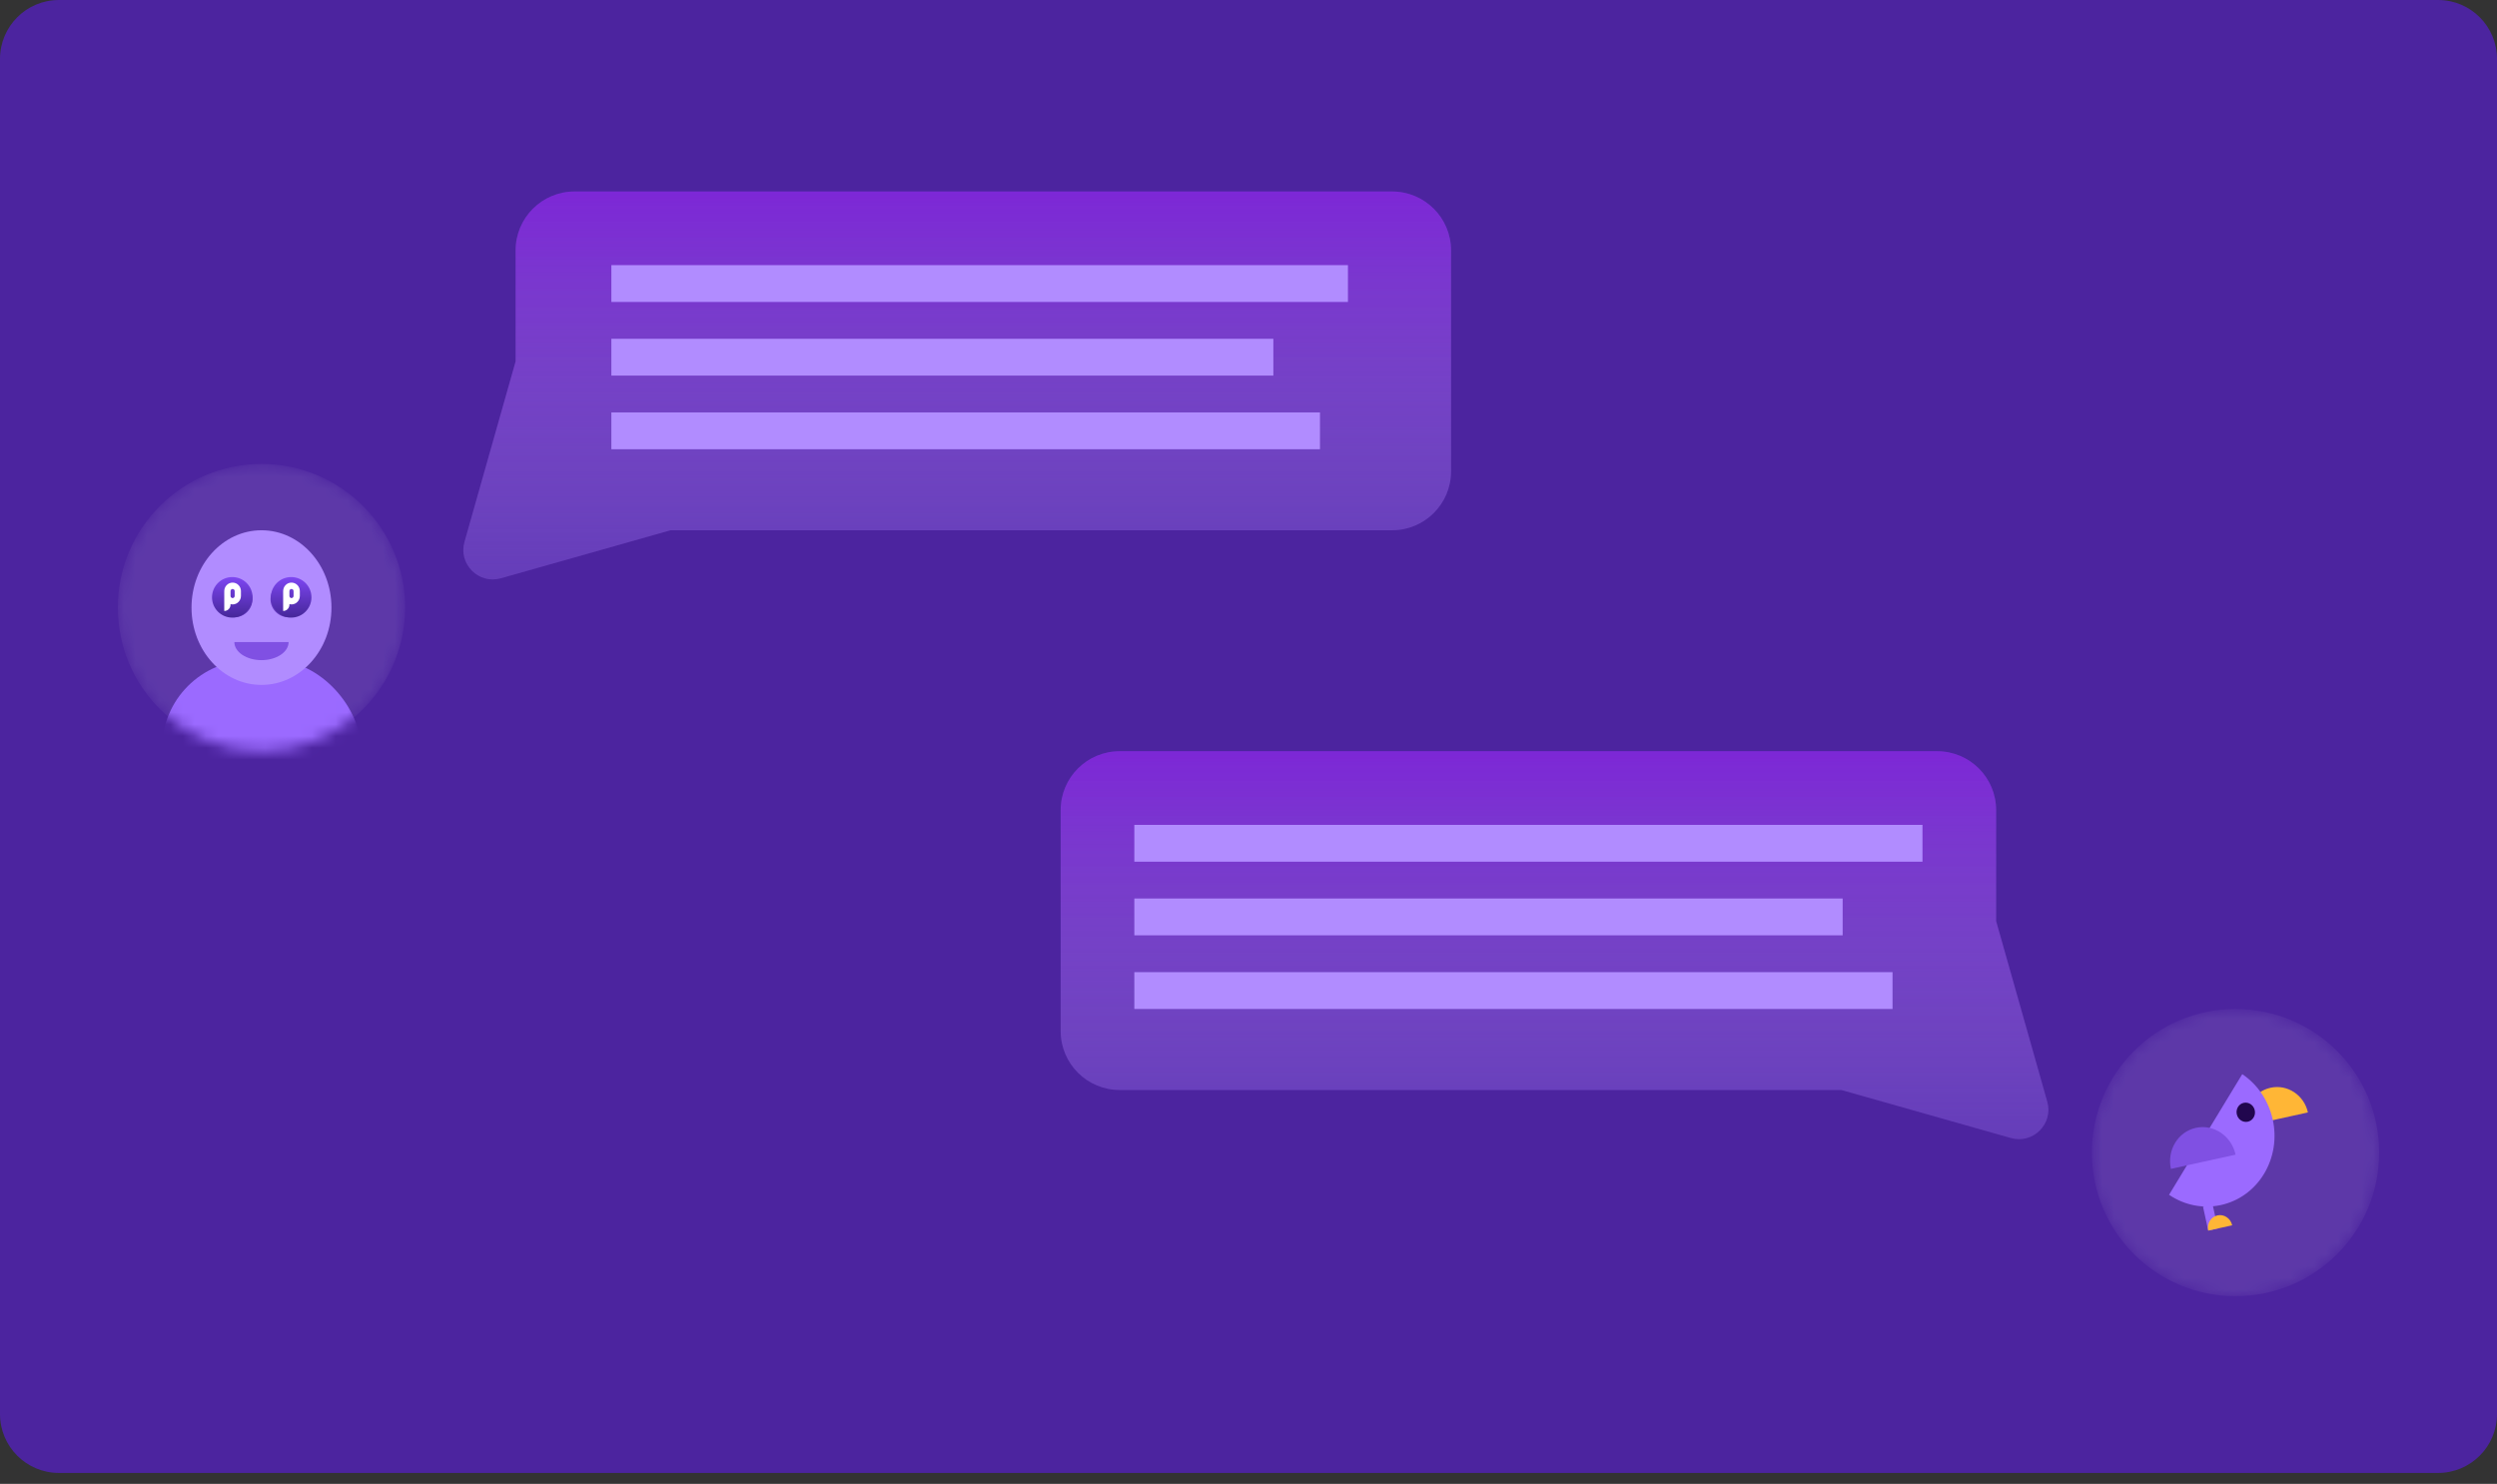 <svg width="212" height="126" viewBox="0 0 212 126" fill="none" xmlns="http://www.w3.org/2000/svg">
<rect x="0" y="0" width="212" height="126" fill="#333333" stroke="none"/>
<path d="M0 5.003C0 2.24 2.24 0 5.003 0H206.997C209.76 0 212 2.24 212 5.003V120.071C212 122.834 209.76 125.074 206.997 125.074H5.003C2.24 125.074 0 122.834 0 120.071V5.003Z" fill="#4C249F"/>
<path fill-rule="evenodd" clip-rule="evenodd" d="M48.779 16.26C46.016 16.26 43.776 18.5 43.776 21.263V30.688L39.434 46.017C38.901 47.901 40.64 49.639 42.523 49.106L56.925 45.027H118.195C120.958 45.027 123.198 42.787 123.198 40.024V21.263C123.198 18.5 120.958 16.26 118.195 16.26H48.779Z" fill="#6538C1" fill-opacity="0.6"/>
<path fill-rule="evenodd" clip-rule="evenodd" d="M48.779 16.26C46.016 16.26 43.776 18.5 43.776 21.263V30.688L39.434 46.017C38.901 47.901 40.64 49.639 42.523 49.106L56.925 45.027H118.195C120.958 45.027 123.198 42.787 123.198 40.024V21.263C123.198 18.5 120.958 16.26 118.195 16.26H48.779Z" fill="url(#paint0_linear_836_422)" fill-opacity="0.6"/>
<path fill-rule="evenodd" clip-rule="evenodd" d="M164.472 63.788C167.235 63.788 169.475 66.028 169.475 68.791V78.216L173.816 93.546C174.35 95.429 172.611 97.168 170.728 96.634L156.325 92.555H95.056C92.293 92.555 90.053 90.315 90.053 87.552V68.791C90.053 66.028 92.293 63.788 95.056 63.788H164.472Z" fill="#6538C1" fill-opacity="0.6"/>
<path fill-rule="evenodd" clip-rule="evenodd" d="M164.472 63.788C167.235 63.788 169.475 66.028 169.475 68.791V78.216L173.816 93.546C174.35 95.429 172.611 97.168 170.728 96.634L156.325 92.555H95.056C92.293 92.555 90.053 90.315 90.053 87.552V68.791C90.053 66.028 92.293 63.788 95.056 63.788H164.472Z" fill="url(#paint1_linear_836_422)" fill-opacity="0.6"/>
<rect x="96.307" y="70.042" width="66.915" height="3.127" fill="#B18CFF"/>
<rect x="96.307" y="76.295" width="60.138" height="3.127" fill="#B18CFF"/>
<rect x="96.307" y="82.549" width="64.373" height="3.127" fill="#B18CFF"/>
<mask id="mask0_836_422" style="mask-type:alpha" maskUnits="userSpaceOnUse" x="10" y="39" width="25" height="25">
<circle cx="22.201" cy="51.593" r="12.195" fill="#C8ADFF"/>
</mask>
<g mask="url(#mask0_836_422)">
<circle cx="22.201" cy="51.593" r="12.195" fill="#F5F0FF" fill-opacity="0.1"/>
<rect x="13.758" y="56.056" width="16.885" height="18.42" rx="7.504" fill="#9B6AFF"/>
<ellipse cx="22.201" cy="51.593" rx="5.941" ry="6.566" fill="#B18CFF"/>
<circle cx="19.898" cy="50.883" r="1.535" fill="#6538C1"/>
<circle cx="24.503" cy="50.883" r="1.535" fill="#6538C1"/>
<path d="M24.503 54.521C24.503 54.928 24.261 55.318 23.829 55.606C23.397 55.894 22.811 56.056 22.201 56.056C21.59 56.056 21.004 55.894 20.573 55.606C20.141 55.318 19.898 54.928 19.898 54.521L22.201 54.521H24.503Z" fill="#8050E3"/>
</g>
<mask id="mask1_836_422" style="mask-type:alpha" maskUnits="userSpaceOnUse" x="177" y="85" width="25" height="26">
<circle cx="189.799" cy="97.871" r="12.195" fill="#C8ADFF"/>
</mask>
<g mask="url(#mask1_836_422)">
<circle cx="189.799" cy="97.871" r="12.195" fill="#F5F0FF" fill-opacity="0.1"/>
</g>
<path d="M192.773 92.365C191.341 92.68 190.44 94.13 190.76 95.603L195.946 94.462C195.625 92.989 194.204 92.05 192.773 92.365Z" fill="#FFB636"/>
<path d="M192.216 99.682C193.932 96.853 193.107 93.06 190.373 91.21L184.157 101.455C186.891 103.305 190.499 102.511 192.216 99.682Z" fill="#9B6AFF"/>
<path d="M186.433 95.77C184.916 96.103 183.968 97.663 184.314 99.254L189.805 98.047C189.458 96.456 187.949 95.436 186.433 95.77Z" fill="#8050E3"/>
<ellipse cx="0.781" cy="0.82" rx="0.781" ry="0.82" transform="matrix(0.977 -0.215 0.213 0.977 189.733 93.814)" fill="#21064E"/>
<rect width="0.834" height="2.077" transform="matrix(0.977 -0.215 0.213 0.977 187.04 102.464)" fill="#9B6AFF"/>
<path d="M188.267 103.204C187.706 103.327 187.354 103.905 187.483 104.495L189.516 104.047C189.388 103.458 188.829 103.08 188.267 103.204Z" fill="#FFB636"/>
<rect x="51.906" y="22.513" width="62.537" height="3.127" fill="#B18CFF"/>
<rect x="51.906" y="28.767" width="56.204" height="3.127" fill="#B18CFF"/>
<rect x="51.906" y="35.02" width="60.162" height="3.127" fill="#B18CFF"/>
<circle cx="19.722" cy="50.722" r="1.722" fill="url(#paint2_linear_836_422)"/>
<path d="M19.748 49.471C20.139 49.471 20.456 49.793 20.456 50.191V50.604C20.456 51.002 20.139 51.324 19.748 51.324C19.687 51.324 19.628 51.316 19.571 51.301L19.571 51.35C19.571 51.641 19.338 51.877 19.049 51.881L19.04 51.881V50.299L19.041 50.299L19.041 50.191C19.041 49.793 19.358 49.471 19.748 49.471ZM19.748 50.011C19.651 50.011 19.572 50.091 19.572 50.191V50.604C19.572 50.704 19.651 50.784 19.748 50.784C19.846 50.784 19.925 50.704 19.925 50.604V50.191C19.925 50.091 19.846 50.011 19.748 50.011Z" fill="white"/>
<circle cx="24.722" cy="50.722" r="1.722" fill="url(#paint3_linear_836_422)"/>
<path d="M24.748 49.471C25.139 49.471 25.456 49.793 25.456 50.191V50.604C25.456 51.002 25.139 51.324 24.748 51.324C24.687 51.324 24.628 51.316 24.571 51.301L24.571 51.35C24.571 51.641 24.338 51.877 24.049 51.881L24.04 51.881V50.299L24.041 50.299L24.041 50.191C24.041 49.793 24.358 49.471 24.748 49.471ZM24.748 50.011C24.651 50.011 24.572 50.091 24.572 50.191V50.604C24.572 50.704 24.651 50.784 24.748 50.784C24.846 50.784 24.925 50.704 24.925 50.604V50.191C24.925 50.091 24.846 50.011 24.748 50.011Z" fill="white"/>
<defs>
<linearGradient id="paint0_linear_836_422" x1="81.267" y1="16.26" x2="81.267" y2="49.203" gradientUnits="userSpaceOnUse">
<stop stop-color="#9422ED"/>
<stop offset="1" stop-color="#B49FE1" stop-opacity="0.2"/>
</linearGradient>
<linearGradient id="paint1_linear_836_422" x1="131.984" y1="63.788" x2="131.984" y2="96.732" gradientUnits="userSpaceOnUse">
<stop stop-color="#9422ED"/>
<stop offset="1" stop-color="#B49FE1" stop-opacity="0.2"/>
</linearGradient>
<linearGradient id="paint2_linear_836_422" x1="19.722" y1="49" x2="19.722" y2="52.444" gradientUnits="userSpaceOnUse">
<stop stop-color="#7E46F2"/>
<stop offset="1" stop-color="#46279A"/>
</linearGradient>
<linearGradient id="paint3_linear_836_422" x1="24.722" y1="49" x2="24.722" y2="52.444" gradientUnits="userSpaceOnUse">
<stop stop-color="#7E46F2"/>
<stop offset="1" stop-color="#46279A"/>
</linearGradient>
</defs>
</svg>
